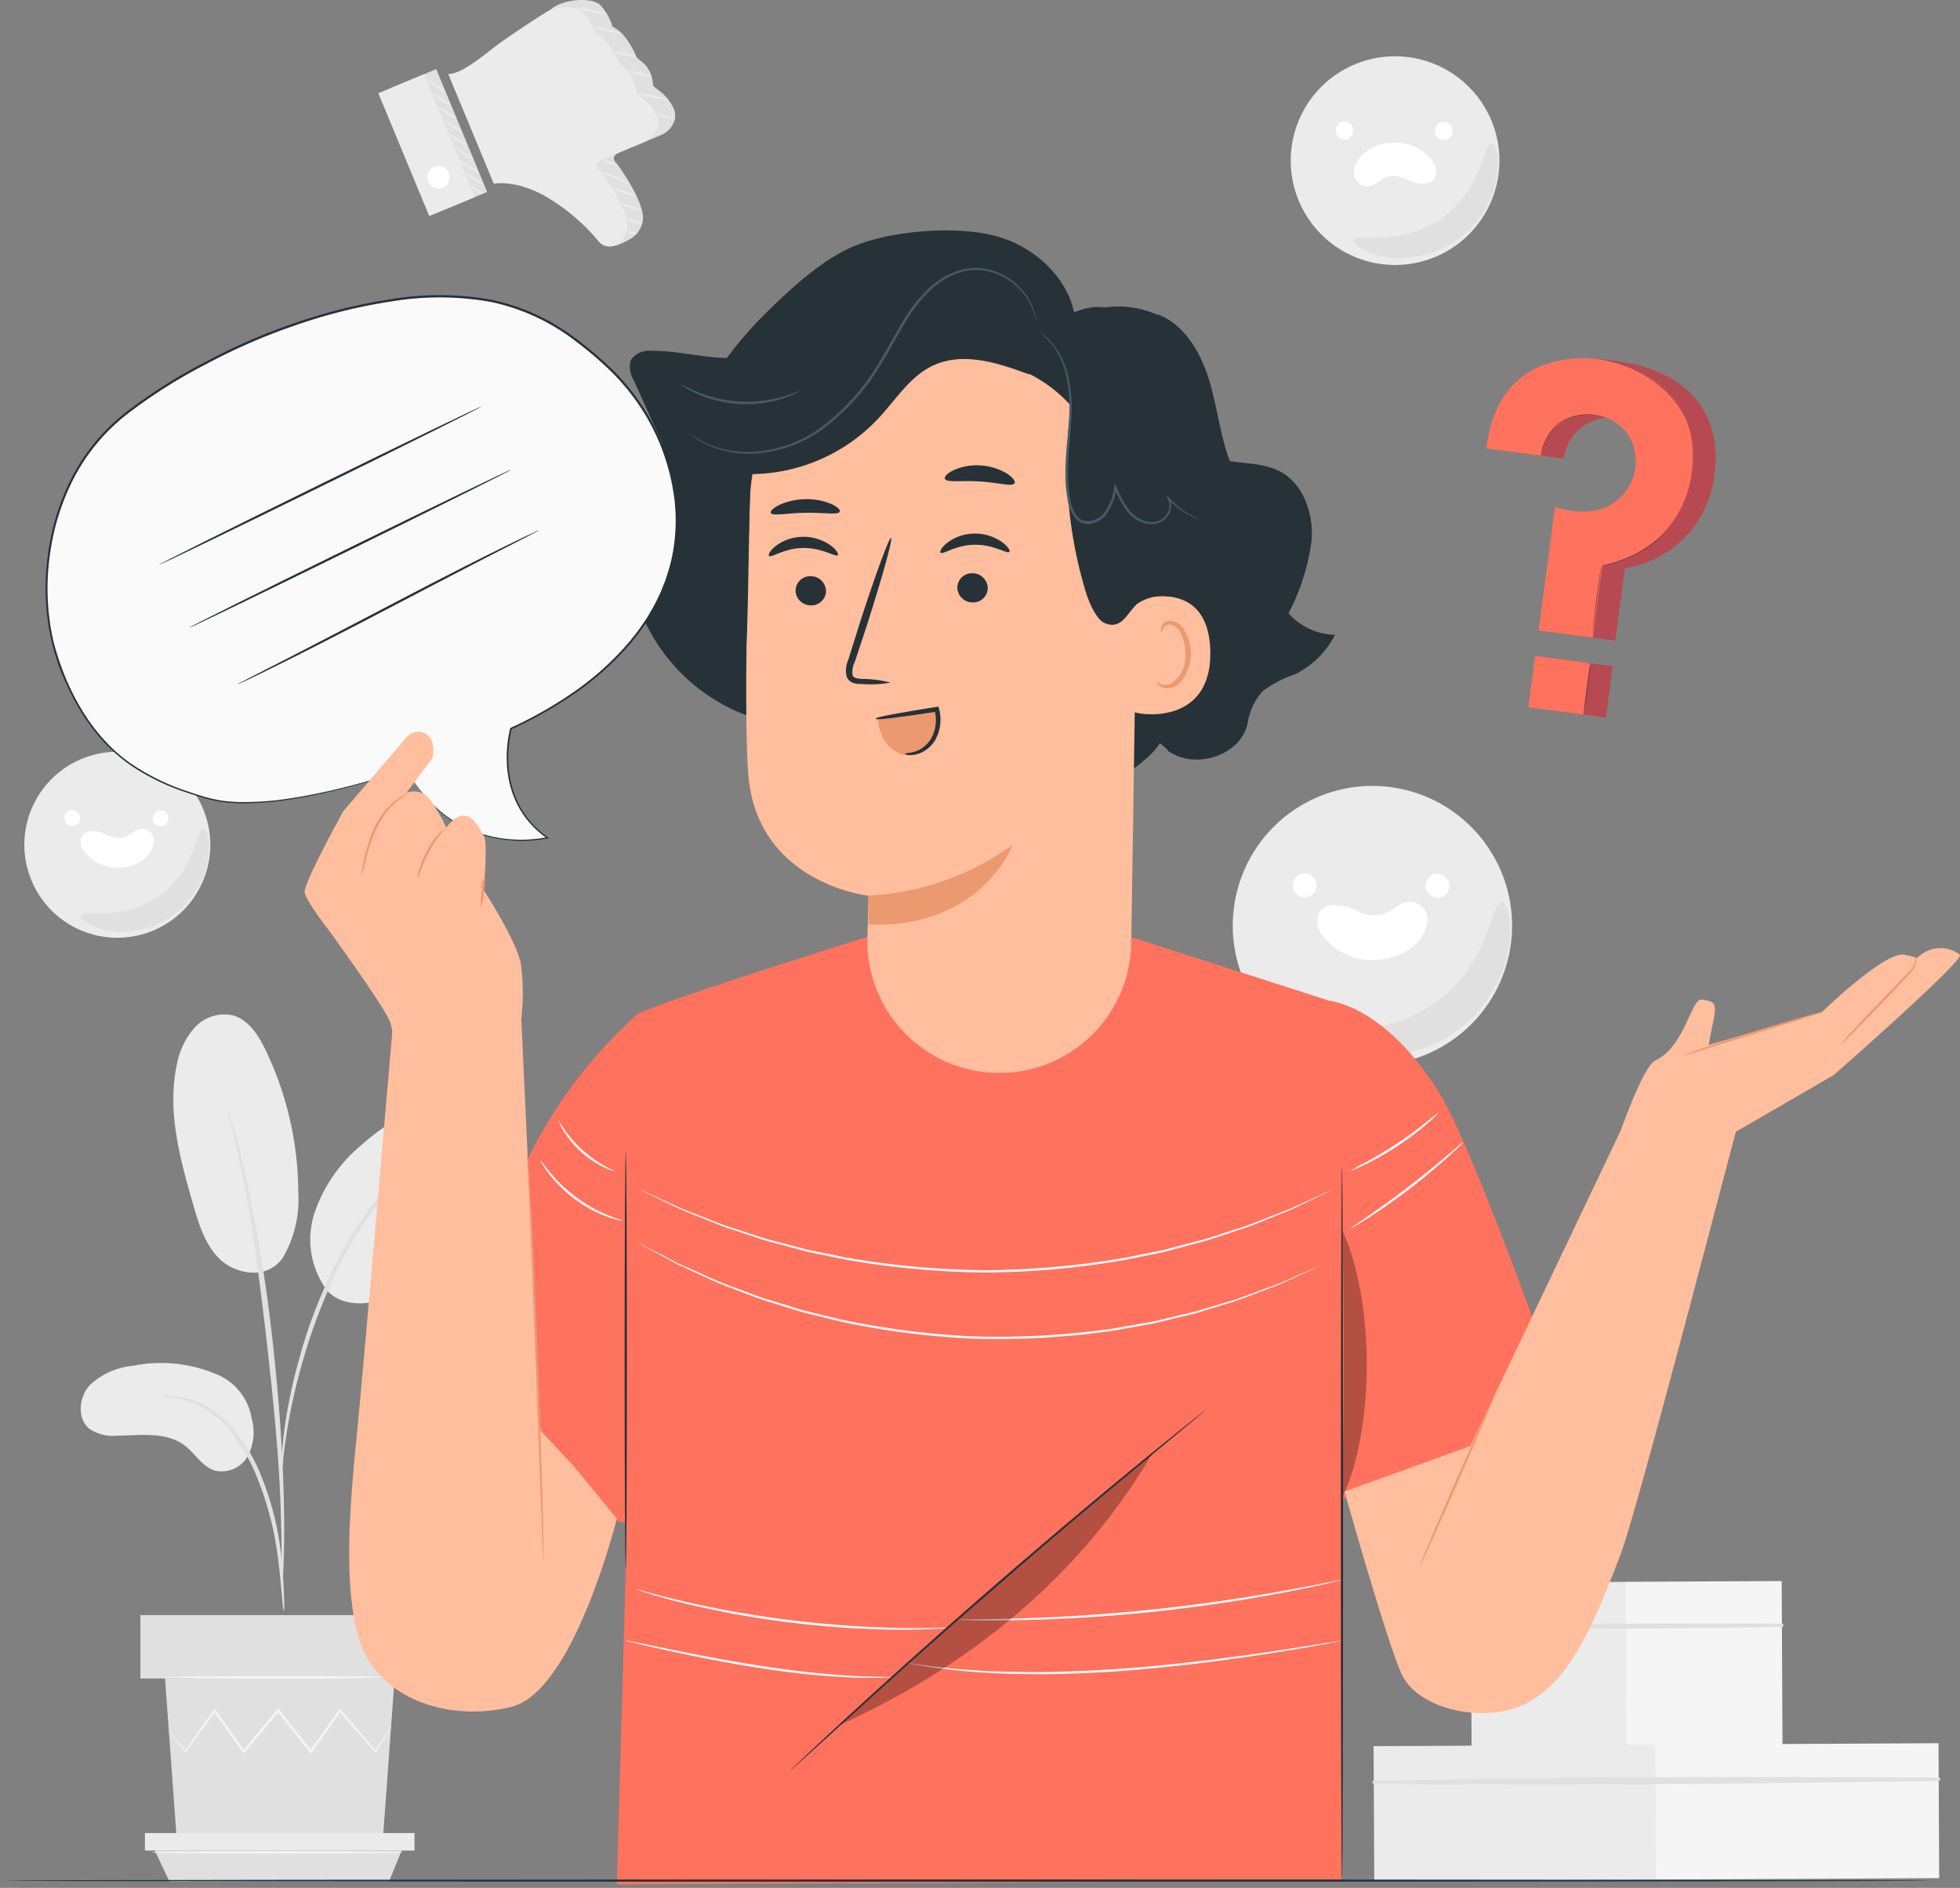 <svg xmlns="http://www.w3.org/2000/svg" xmlns:xlink="http://www.w3.org/1999/xlink" width="190" height="183" viewBox="0 0 190 183"><rect x="0" y="0" width="190" height="183" fill="#808080" stroke="none"/><defs><clipPath id="clip-path"><rect id="Rectangle_90" data-name="Rectangle 90" width="190" height="183" transform="translate(-0.426)" fill="none"></rect></clipPath><clipPath id="clip-path-4"><rect id="Rectangle_80" data-name="Rectangle 80" width="30.31" height="26.323" fill="none"></rect></clipPath><clipPath id="clip-path-5"><rect id="Rectangle_81" data-name="Rectangle 81" width="2.401" height="25.911" fill="none"></rect></clipPath><clipPath id="clip-path-8"><rect id="Rectangle_86" data-name="Rectangle 86" width="5.981" height="5.684" fill="none"></rect></clipPath><clipPath id="clip-path-9"><rect id="Rectangle_87" data-name="Rectangle 87" width="20.033" height="27.36" fill="none"></rect></clipPath></defs><g id="Group_107" data-name="Group 107" transform="translate(0.426)"><g id="Group_106" data-name="Group 106" clip-path="url(#clip-path)"><rect id="Rectangle_72" data-name="Rectangle 72" width="4.789" height="12.884" transform="matrix(0.923, -0.384, 0.383, 0.924, 37.444, 8.539)" fill="#e0e0e0"></rect><rect id="Rectangle_73" data-name="Rectangle 73" width="4.789" height="12.884" transform="matrix(0.923, -0.384, 0.383, 0.924, 36.25, 9.037)" fill="#ebebeb"></rect><g id="Group_87" data-name="Group 87"><g id="Group_86" data-name="Group 86" clip-path="url(#clip-path)"><path id="Path_222" data-name="Path 222" d="M55.51,21.643a1.08,1.08,0,1,0-.583,1.415,1.08,1.08,0,0,0,.583-1.415" transform="translate(-12.423 -4.877)" fill="#fff"></path><path id="Path_223" data-name="Path 223" d="M59.429,21.532a3.387,3.387,0,0,1-1-.529,3.394,3.394,0,0,1-.9-.691,3.375,3.375,0,0,1,1,.529,3.394,3.394,0,0,1,.9.691" transform="translate(-13.374 -4.721)" fill="#ebebeb"></path><path id="Path_224" data-name="Path 224" d="M58.717,19.816a3.387,3.387,0,0,1-1-.529,3.4,3.4,0,0,1-.9-.691,3.375,3.375,0,0,1,1,.529,3.385,3.385,0,0,1,.9.691" transform="translate(-13.208 -4.322)" fill="#ebebeb"></path><path id="Path_225" data-name="Path 225" d="M58,18.1a3.387,3.387,0,0,1-1-.529,3.4,3.4,0,0,1-.9-.691,3.375,3.375,0,0,1,1,.529,3.385,3.385,0,0,1,.9.691" transform="translate(-13.043 -3.923)" fill="#ebebeb"></path><path id="Path_226" data-name="Path 226" d="M57.293,16.386a3.387,3.387,0,0,1-1-.529,3.4,3.4,0,0,1-.9-.691,3.375,3.375,0,0,1,1,.529,3.394,3.394,0,0,1,.9.691" transform="translate(-12.877 -3.525)" fill="#ebebeb"></path><path id="Path_227" data-name="Path 227" d="M56.581,14.671a3.393,3.393,0,0,1-1-.529,3.413,3.413,0,0,1-.9-.691,3.375,3.375,0,0,1,1,.529,3.394,3.394,0,0,1,.9.691" transform="translate(-12.712 -3.126)" fill="#ebebeb"></path><path id="Path_228" data-name="Path 228" d="M55.869,12.955a3.387,3.387,0,0,1-1-.529,3.394,3.394,0,0,1-.9-.691,3.375,3.375,0,0,1,1,.529,3.394,3.394,0,0,1,.9.691" transform="translate(-12.546 -2.727)" fill="#ebebeb"></path><path id="Path_229" data-name="Path 229" d="M55.156,11.24a3.387,3.387,0,0,1-1-.529,3.385,3.385,0,0,1-.9-.691,3.375,3.375,0,0,1,1,.529,3.394,3.394,0,0,1,.9.691" transform="translate(-12.381 -2.328)" fill="#ebebeb"></path><path id="Path_230" data-name="Path 230" d="M60.041,23.051a3.387,3.387,0,0,1-1-.529,3.4,3.4,0,0,1-.9-.691,3.375,3.375,0,0,1,1,.529,3.394,3.394,0,0,1,.9.691" transform="translate(-13.516 -5.074)" fill="#ebebeb"></path><path id="Path_231" data-name="Path 231" d="M60.03,24.265c-.029.045-.3-.08-.615-.28s-.54-.4-.511-.442.3.08.615.28.54.4.511.442" transform="translate(-13.694 -5.471)" fill="#ebebeb"></path><path id="Path_232" data-name="Path 232" d="M57.962,6.7l4.6,10.415s2.527-.519,5.931,1.8c2.253,1.532,2.671,3.975,3.32,4.789.4.5,1.68-.17,2.235-.481A2.481,2.481,0,0,0,75.384,21.2c.037-1.919-2.569-5.387-2.569-5.387s-.763-.61.342-1.07L77.1,13.105a2.325,2.325,0,0,0,1.193-1.086,1.732,1.732,0,0,0,0-1.636c-.742-1.453-1.811-1.8-1.942-2.113a3.127,3.127,0,0,0-.62-1.828c-.694-.778-.858-.617-1.039-1.052a7.667,7.667,0,0,0-1.275-2.065,3.486,3.486,0,0,0-1-.742A5.1,5.1,0,0,0,71.2.446C70.183-.37,67.289.013,66.419.953c-.406.44-2.52,1.977-3.511,2.714s-3.667,3.1-4.947,3.035" transform="translate(-13.476 0)" fill="#e0e0e0"></path><path id="Path_233" data-name="Path 233" d="M56.058,7.384l4.415,10.634S63,17.5,66.4,19.815a19.193,19.193,0,0,1,4.23,3.788,1.3,1.3,0,0,0,1.65.344A1.993,1.993,0,0,0,73.4,22.124c.037-1.918-2.684-5.405-2.684-5.405s-.763-.61.343-1.07l3.942-1.641A2.325,2.325,0,0,0,76.2,12.921a1.732,1.732,0,0,0,0-1.636c-.742-1.453-1.81-1.8-1.942-2.113a3.127,3.127,0,0,0-.62-1.828c-.694-.778-.858-.617-1.039-1.052a7.686,7.686,0,0,0-1.275-2.066,3.489,3.489,0,0,0-1-.741,5.937,5.937,0,0,0-1.212-2.139c-.74-.666-2.578-.41-3.131-.18s-4.171,2.665-5.162,3.4-3.478,2.886-4.757,2.815" transform="translate(-13.033 -0.214)" fill="#ebebeb"></path><path id="Path_234" data-name="Path 234" d="M78.108,22.829a7.39,7.39,0,0,1-1.4-.518,7.423,7.423,0,0,1-1.354-.618,8.034,8.034,0,0,1,2.749,1.135" transform="translate(-17.52 -5.042)" fill="#ebebeb"></path><path id="Path_235" data-name="Path 235" d="M79.216,24.631a8.981,8.981,0,0,1-1.288-.407,4.5,4.5,0,0,1-1.256-.512,5.215,5.215,0,0,1,1.317.328,3.324,3.324,0,0,1,1.227.591" transform="translate(-17.826 -5.511)" fill="#ebebeb"></path><path id="Path_236" data-name="Path 236" d="M79.906,26.433a7.916,7.916,0,0,1-1.056-.286,2.481,2.481,0,0,1-1.036-.393,4.654,4.654,0,0,1,1.084.206,2.053,2.053,0,0,1,1.009.472" transform="translate(-18.091 -5.985)" fill="#ebebeb"></path><path id="Path_237" data-name="Path 237" d="M80.087,28.115a1.781,1.781,0,0,1-.8-.158c-.425-.138-.756-.291-.74-.342a1.781,1.781,0,0,1,.8.158c.425.138.756.291.74.342" transform="translate(-18.262 -6.417)" fill="#ebebeb"></path><path id="Path_238" data-name="Path 238" d="M79.567,29.461c-.008.053-.225.055-.486.005s-.462-.133-.45-.185.23-.054.486-.005.457.132.45.185" transform="translate(-18.281 -6.798)" fill="#ebebeb"></path><path id="Path_239" data-name="Path 239" d="M77.033,20.734A3.837,3.837,0,0,1,75.4,20.2a3.853,3.853,0,0,1,1.628.531" transform="translate(-17.531 -4.694)" fill="#ebebeb"></path><path id="Path_240" data-name="Path 240" d="M82.94,12.386a6.591,6.591,0,0,1-1.571-.231,6.626,6.626,0,0,1-1.532-.42,13.082,13.082,0,0,1,3.1.651" transform="translate(-18.562 -2.725)" fill="#ebebeb"></path><path id="Path_241" data-name="Path 241" d="M84.214,14.845a4.674,4.674,0,0,1-1.85-.392,4.674,4.674,0,0,1,1.85.392" transform="translate(-19.149 -3.355)" fill="#ebebeb"></path><path id="Path_242" data-name="Path 242" d="M81,9.4a2.89,2.89,0,0,1-1.174-.093,2.9,2.9,0,0,1-1.114-.382,4.888,4.888,0,0,1,1.154.193A4.89,4.89,0,0,1,81,9.4" transform="translate(-18.301 -2.073)" fill="#ebebeb"></path><path id="Path_243" data-name="Path 243" d="M79.16,7.017a3.557,3.557,0,0,1-1.147-.193,3.563,3.563,0,0,1-1.1-.38,3.558,3.558,0,0,1,1.147.193,3.568,3.568,0,0,1,1.1.38" transform="translate(-17.882 -1.495)" fill="#ebebeb"></path><path id="Path_244" data-name="Path 244" d="M77.133,4.1a6.709,6.709,0,0,1-1.323-.267,6.725,6.725,0,0,1-1.305-.345,3.742,3.742,0,0,1,1.348.157,3.757,3.757,0,0,1,1.28.455" transform="translate(-17.322 -0.805)" fill="#ebebeb"></path><path id="Path_245" data-name="Path 245" d="M75.238,1.683A9.567,9.567,0,0,1,73.7,1.366a9.658,9.658,0,0,1-1.524-.4,4.906,4.906,0,0,1,1.567.208,4.93,4.93,0,0,1,1.5.505" transform="translate(-16.78 -0.221)" fill="#ebebeb"></path><path id="Path_246" data-name="Path 246" d="M23.275,173.451a13.75,13.75,0,0,0-8.543-1.04,7.092,7.092,0,0,0-4.22,1.887c-1.055,1.166-1.255,3.217-.044,4.219a4.04,4.04,0,0,0,2.661.676c2.258-.026,4.764-.424,6.568.936,1.029.776,1.714,2.067,2.945,2.449a2.908,2.908,0,0,0,3.2-1.426,4.989,4.989,0,0,0,.362-3.675,5.612,5.612,0,0,0-2.931-4.026" transform="translate(-2.241 -40.028)" fill="#ebebeb"></path><path id="Path_247" data-name="Path 247" d="M31.948,151.694c-1.589,2.272-4.677,1.52-6.109.133s-2.037-3.4-2.588-5.315c-1.258-4.38-2.527-8.976-1.592-13.437a7.472,7.472,0,0,1,1.714-3.653,3.891,3.891,0,0,1,3.69-1.23c1.557.412,2.525,1.939,3.224,3.392a32.068,32.068,0,0,1,3.161,13.746,11.123,11.123,0,0,1-1.5,6.364" transform="translate(-4.96 -29.78)" fill="#ebebeb"></path><path id="Path_248" data-name="Path 248" d="M40.339,157.17a8.281,8.281,0,0,1-1.285-7.61,14.675,14.675,0,0,1,4.5-6.538,24.228,24.228,0,0,1,8.059-4.762,8.591,8.591,0,0,1,3.625-.617,3.8,3.8,0,0,1,3.042,1.843c.848,1.62.035,3.585-.844,5.188a61.559,61.559,0,0,1-5.294,8.073c-1.586,2.048-3.4,4.069-5.822,5s-4.93.817-6.211-.863" transform="translate(-8.989 -31.995)" fill="#ebebeb"></path><path id="Path_249" data-name="Path 249" d="M31.71,197.181a4.96,4.96,0,0,1-.144-1.033l-.274-2.818a40.7,40.7,0,0,0-.633-4.134,31.88,31.88,0,0,0-1.5-4.879,17.985,17.985,0,0,0-2.488-4.415,9.289,9.289,0,0,0-3.145-2.618,8.777,8.777,0,0,0-2.649-.826,4.943,4.943,0,0,1-1.026-.149,4.85,4.85,0,0,1,1.045-.016,8.021,8.021,0,0,1,2.762.72,9.28,9.28,0,0,1,3.317,2.642,17.575,17.575,0,0,1,2.579,4.5,29.87,29.87,0,0,1,1.49,4.959,34.966,34.966,0,0,1,.549,4.186c.09,1.2.123,2.166.14,2.836a4.869,4.869,0,0,1-.022,1.043" transform="translate(-4.615 -40.984)" fill="#e0e0e0"></path><path id="Path_250" data-name="Path 250" d="M33.453,186.574a2.032,2.032,0,0,1-.028-.479c0-.36,0-.814,0-1.37,0-1.189,0-2.91-.061-5.035-.105-4.25-.471-8.825-1.177-15.273-.668-6.064-1.565-13.121-2.512-17.709-.2-1.044-.408-1.983-.6-2.8s-.34-1.535-.492-2.109l-.319-1.332a2.055,2.055,0,0,1-.084-.473,2,2,0,0,1,.166.45l.4,1.313c.176.569.357,1.276.563,2.1s.44,1.756.663,2.8a155.648,155.648,0,0,1,2.641,16.433c.707,6.462,1.025,12.346,1.054,16.607.025,2.13-.02,3.855-.074,5.045-.034.556-.062,1.01-.084,1.369a2.013,2.013,0,0,1-.058.476" transform="translate(-6.552 -32.546)" fill="#e0e0e0"></path><path id="Path_251" data-name="Path 251" d="M35.007,176.277a8.951,8.951,0,0,1,.01-1.432c.053-.92.179-2.249.437-3.878a51.286,51.286,0,0,1,1.26-5.65,46.345,46.345,0,0,1,2.359-6.686A35.628,35.628,0,0,1,46,147.827a17.623,17.623,0,0,1,1.63-1.517c.251-.212.471-.423.7-.59l.633-.437a8.992,8.992,0,0,1,1.2-.771,42.461,42.461,0,0,0-3.945,3.524A37.544,37.544,0,0,0,39.464,158.8a52.93,52.93,0,0,0-2.373,6.624c-.619,2.076-1.029,3.986-1.34,5.594-.295,1.612-.466,2.928-.569,3.84a9.329,9.329,0,0,1-.175,1.418" transform="translate(-8.134 -33.597)" fill="#e0e0e0"></path><path id="Path_252" data-name="Path 252" d="M42.542,211.983l-1.135,15.579H21.422l-1.135-15.579Z" transform="translate(-4.716 -49.285)" fill="#e0e0e0"></path><rect id="Rectangle_74" data-name="Rectangle 74" width="26.57" height="6.141" transform="translate(13.185 156.558)" fill="#e0e0e0"></rect><path id="Path_253" data-name="Path 253" d="M43.883,231.505v1.7H17.751v-1.7Z" transform="translate(-4.127 -53.823)" fill="#ebebeb"></path><path id="Path_254" data-name="Path 254" d="M41.7,236.719l1.224-3H18.991l1.428,3Z" transform="translate(-4.415 -54.339)" fill="#e0e0e0"></path><path id="Path_255" data-name="Path 255" d="M20.77,217.954a.632.632,0,0,0,.093.143l.3.4,1.164,1.492.052.066.05-.069,2.86-3.962h-.165l2.816,3.993.088.125.1-.118,3.339-3.98-.193,0,.184.232,2.986,3.749.1.125.092-.13,2.817-3.992-.164.008,3.47,3.959.062.071.047-.079,1.086-1.828.279-.487a.758.758,0,0,0,.085-.173.767.767,0,0,0-.116.154l-.308.468-1.14,1.795.109-.009-3.414-4.007-.086-.1-.078.109-2.843,3.974.191-.005-2.979-3.754-.184-.232-.1-.119-.1.117-3.331,3.987.187.008L25.288,215.9l-.084-.116-.081.116-2.8,4,.1,0-1.211-1.454-.324-.376a.668.668,0,0,0-.12-.122" transform="translate(-4.829 -50.164)" fill="#f5f5f5"></path><path id="Path_256" data-name="Path 256" d="M19.924,211.811c0,.069,5.007.125,11.183.125s11.184-.056,11.184-.125-5.006-.124-11.184-.124-11.183.056-11.183.124" transform="translate(-4.632 -49.216)" fill="#f5f5f5"></path><path id="Path_257" data-name="Path 257" d="M18.608,233.9c0,.069,5.442.125,12.154.125s12.155-.056,12.155-.125-5.441-.124-12.155-.124-12.154.056-12.154.124" transform="translate(-4.326 -54.352)" fill="#f5f5f5"></path><path id="Path_258" data-name="Path 258" d="M182.223,112.814a13.538,13.538,0,1,1-13.538-13.558,13.548,13.548,0,0,1,13.538,13.558" transform="translate(-36.07 -23.076)" fill="#ebebeb"></path><path id="Path_259" data-name="Path 259" d="M183.646,113.9c.231-.012.484.343.671,1.044a8.084,8.084,0,0,1,.108,3.03,12.071,12.071,0,0,1-1.461,4.316,12.68,12.68,0,0,1-9.035,6.373,12.034,12.034,0,0,1-4.551-.076,8.065,8.065,0,0,1-2.813-1.123c-.6-.413-.845-.771-.755-.985.2-.468,1.64-.206,3.789-.319a13.492,13.492,0,0,0,12.472-8.8c.831-1.989,1.07-3.438,1.576-3.466" transform="translate(-38.545 -26.481)" fill="#e0e0e0"></path><path id="Path_260" data-name="Path 260" d="M171.79,119.5a5.8,5.8,0,0,0,3.733-1.675,3.363,3.363,0,0,0,.977-2.29,1.8,1.8,0,0,0-1.465-1.666,2.554,2.554,0,0,0-1.591.519,4.966,4.966,0,0,1-1.506.784,3.964,3.964,0,0,1-2.359-.453,4.258,4.258,0,0,0-2.354-.5,1.545,1.545,0,0,0-1.289.881,2.189,2.189,0,0,0,.409,2.065,6.039,6.039,0,0,0,5.446,2.339" transform="translate(-38.555 -26.471)" fill="#fff"></path><path id="Path_261" data-name="Path 261" d="M164.922,110.956a1.226,1.226,0,0,0-1.23-.648.8.8,0,0,0-.419.142l-.012.006.005,0a1.33,1.33,0,0,0-.495,1.273,1.186,1.186,0,0,0,1.508.856,1.225,1.225,0,0,0,.643-1.627" transform="translate(-37.838 -25.644)" fill="#fff"></path><path id="Path_262" data-name="Path 262" d="M181.7,111.011a1.226,1.226,0,0,0-1.23-.648.8.8,0,0,0-.419.142l-.012.006h.005a1.329,1.329,0,0,0-.495,1.273,1.186,1.186,0,0,0,1.508.856,1.225,1.225,0,0,0,.643-1.627" transform="translate(-41.74 -25.657)" fill="#fff"></path><path id="Path_263" data-name="Path 263" d="M182.7,17.237a10.115,10.115,0,1,1-10.115-10.13A10.123,10.123,0,0,1,182.7,17.237" transform="translate(-37.773 -1.652)" fill="#ebebeb"></path><path id="Path_264" data-name="Path 264" d="M183.764,18.05c.172-.009.361.257.5.78a6.037,6.037,0,0,1,.081,2.264,9.019,9.019,0,0,1-1.092,3.225A9.473,9.473,0,0,1,176.5,29.08a8.978,8.978,0,0,1-3.4-.057,6.017,6.017,0,0,1-2.1-.839c-.445-.308-.631-.576-.564-.736.146-.349,1.225-.153,2.83-.238a10.853,10.853,0,0,0,5.676-1.841,10.884,10.884,0,0,0,3.642-4.732c.621-1.485.8-2.568,1.177-2.589" transform="translate(-39.623 -4.196)" fill="#e0e0e0"></path><path id="Path_265" data-name="Path 265" d="M173.979,18.037a4.328,4.328,0,0,0-2.789,1.251,2.508,2.508,0,0,0-.73,1.711,1.341,1.341,0,0,0,1.094,1.245,1.911,1.911,0,0,0,1.188-.388,3.724,3.724,0,0,1,1.125-.586,2.961,2.961,0,0,1,1.763.338,3.184,3.184,0,0,0,1.759.377,1.154,1.154,0,0,0,.964-.659,1.636,1.636,0,0,0-.306-1.543,4.512,4.512,0,0,0-4.068-1.747" transform="translate(-39.63 -4.189)" fill="#fff"></path><path id="Path_266" data-name="Path 266" d="M169.775,15.849a.916.916,0,0,0-.919-.484.586.586,0,0,0-.313.106l-.009,0h0a.992.992,0,0,0-.37.951.886.886,0,0,0,1.127.639.916.916,0,0,0,.48-1.217" transform="translate(-39.094 -3.571)" fill="#fff"></path><path id="Path_267" data-name="Path 267" d="M182.313,15.89a.916.916,0,0,0-.919-.484.593.593,0,0,0-.313.106l-.009.005h0a.992.992,0,0,0-.37.951.886.886,0,0,0,1.127.639.915.915,0,0,0,.48-1.216" transform="translate(-42.009 -3.58)" fill="#fff"></path><path id="Path_268" data-name="Path 268" d="M20.548,103.972a9.013,9.013,0,1,1-9.013-9.026,9.02,9.02,0,0,1,9.013,9.026" transform="translate(-0.587 -22.074)" fill="#ebebeb"></path><path id="Path_269" data-name="Path 269" d="M21.5,104.7c.154-.008.322.229.447.695a5.38,5.38,0,0,1,.072,2.017,8.038,8.038,0,0,1-.973,2.874,8.439,8.439,0,0,1-6.015,4.243,8.008,8.008,0,0,1-3.03-.051,5.373,5.373,0,0,1-1.872-.747c-.4-.275-.562-.514-.5-.656.131-.311,1.091-.137,2.522-.212a9.67,9.67,0,0,0,5.057-1.641A9.7,9.7,0,0,0,20.446,107c.553-1.324.713-2.289,1.049-2.307" transform="translate(-2.234 -24.341)" fill="#e0e0e0"></path><path id="Path_270" data-name="Path 270" d="M13.6,108.42a3.857,3.857,0,0,0,2.485-1.115,2.235,2.235,0,0,0,.65-1.524,1.2,1.2,0,0,0-.975-1.109,1.7,1.7,0,0,0-1.059.345,3.321,3.321,0,0,1-1,.522,2.637,2.637,0,0,1-1.571-.3,2.834,2.834,0,0,0-1.567-.336,1.027,1.027,0,0,0-.858.587,1.457,1.457,0,0,0,.272,1.375A4.02,4.02,0,0,0,13.6,108.42" transform="translate(-2.241 -24.334)" fill="#fff"></path><path id="Path_271" data-name="Path 271" d="M9.03,102.735a.816.816,0,0,0-.82-.431.529.529,0,0,0-.278.094l-.008,0h0a.884.884,0,0,0-.33.847.79.79,0,0,0,1,.57.816.816,0,0,0,.428-1.084" transform="translate(-1.764 -23.784)" fill="#fff"></path><path id="Path_272" data-name="Path 272" d="M20.2,102.772a.815.815,0,0,0-.819-.431.533.533,0,0,0-.279.094l-.008,0h0a.885.885,0,0,0-.33.847.791.791,0,0,0,1,.57.816.816,0,0,0,.428-1.084" transform="translate(-4.361 -23.792)" fill="#fff"></path><rect id="Rectangle_75" data-name="Rectangle 75" width="15.107" height="16.049" transform="matrix(1, -0.005, 0.005, 1, 142.148, 153.41)" fill="#ebebeb"></rect><rect id="Rectangle_76" data-name="Rectangle 76" width="15.107" height="16.049" transform="matrix(1, -0.005, 0.005, 1, 157.182, 153.329)" fill="#f5f5f5"></rect><path id="Path_273" data-name="Path 273" d="M185.2,205.509c10.039.083,20.1.024,30.142-.139a.161.161,0,0,0,0-.321c-10.039-.056-20.1-.006-30.141.184a.138.138,0,0,0,0,.276" transform="translate(-43.026 -47.667)" fill="#e0e0e0"></path><rect id="Rectangle_77" data-name="Rectangle 77" width="27.446" height="13.079" transform="matrix(1, -0.005, 0.005, 1, 132.729, 169.257)" fill="#ebebeb"></rect><rect id="Rectangle_78" data-name="Rectangle 78" width="27.446" height="13.079" transform="matrix(1, -0.005, 0.005, 1, 160.045, 169.11)" fill="#f5f5f5"></rect><path id="Path_274" data-name="Path 274" d="M172.92,225.073c18.233.207,36.53.021,54.762-.271a.161.161,0,0,0,0-.322c-18.235-.1-36.532-.086-54.762.317a.138.138,0,0,0,0,.276" transform="translate(-40.172 -52.178)" fill="#e0e0e0"></path></g></g><g id="Group_95" data-name="Group 95"><g id="Group_94" data-name="Group 94" clip-path="url(#clip-path)"><path id="Path_275" data-name="Path 275" d="M148.991,125.337l-21.55-6.923-25.791-.1s-19.9,6.216-22.32,7.5L78.218,179.54l-.864,30.634,70.294-.376v-37.1Z" transform="translate(-17.984 -27.508)" fill="#ff725e"></path><path id="Path_276" data-name="Path 276" d="M73.387,128.09a46.112,46.112,0,0,0-12.214,17.691c-2.866,7.59-9.383,24.428-9.383,24.428l20.419,7.251,4.618-32.655Z" transform="translate(-12.041 -29.78)" fill="#ff725e"></path><path id="Path_277" data-name="Path 277" d="M165.586,126.416s5.319.453,10.531,8.822c3.677,5.9,12.633,31.743,12.633,31.743l-23.57,8.249-5.69-4.388Z" transform="translate(-37.08 -29.391)" fill="#ff725e"></path><path id="Path_278" data-name="Path 278" d="M78.447,145.4c.061,0,.11,9.053.11,20.217s-.049,20.219-.11,20.219-.11-9.051-.11-20.219.049-20.217.11-20.217" transform="translate(-18.213 -33.805)" fill="#263238"></path><path id="Path_279" data-name="Path 279" d="M75.493,146.425a3.692,3.692,0,0,1-1.053-.371,9.243,9.243,0,0,1-3.97-3.572,3.694,3.694,0,0,1-.48-1.009,11.7,11.7,0,0,0,5.5,4.952" transform="translate(-16.272 -32.891)" fill="#fff"></path><path id="Path_280" data-name="Path 280" d="M147.364,150.257a1.086,1.086,0,0,1-.157.087l-.472.235-1.825.883-1.322.634c-.489.218-1.034.424-1.612.662-1.164.456-2.466,1.042-3.974,1.5l-2.345.781c-.817.266-1.69.465-2.582.714l-1.364.364c-.232.059-.463.129-.7.182l-.72.147-2.981.61a81.837,81.837,0,0,1-13.478,1.219,81.835,81.835,0,0,1-13.48-1.223l-2.981-.611-.719-.147c-.237-.054-.468-.122-.7-.182l-1.365-.365c-.891-.249-1.765-.449-2.582-.715l-2.345-.781c-1.507-.461-2.809-1.047-3.973-1.5-.578-.238-1.123-.444-1.612-.662l-1.321-.634-1.824-.883-.472-.235a1.086,1.086,0,0,1-.157-.087,1.056,1.056,0,0,1,.168.067l.482.215,1.84.845,1.328.616c.49.212,1.037.412,1.616.645,1.167.445,2.47,1.02,3.977,1.47l2.344.766c.817.261,1.689.456,2.579.7l1.363.358c.231.059.462.127.7.179l.718.144,2.975.6a82.973,82.973,0,0,0,13.444,1.2,82.922,82.922,0,0,0,13.441-1.2l2.975-.6.718-.144c.236-.052.468-.12.7-.179l1.362-.358c.891-.244,1.763-.439,2.58-.7l2.345-.765c1.507-.45,2.811-1.024,3.977-1.468.58-.232,1.126-.432,1.617-.644l1.328-.615,1.841-.845.482-.215a1.093,1.093,0,0,1,.168-.066" transform="translate(-18.669 -34.931)" fill="#fff"></path><path id="Path_281" data-name="Path 281" d="M178.542,140.565c.01.011-.087.117-.271.3s-.459.434-.809.737a28.515,28.515,0,0,1-6.014,3.961c-.415.2-.756.355-1,.452a1.429,1.429,0,0,1-.38.131,13.374,13.374,0,0,1,1.3-.722c.809-.436,1.911-1.066,3.082-1.836s2.184-1.536,2.9-2.107a13.461,13.461,0,0,1,1.179-.914" transform="translate(-39.541 -32.68)" fill="#fff"></path><path id="Path_282" data-name="Path 282" d="M75.629,152.4a1.383,1.383,0,0,1-.394-.07,9.067,9.067,0,0,1-1.039-.321,12.762,12.762,0,0,1-5.713-4.228,8.937,8.937,0,0,1-.611-.9,1.409,1.409,0,0,1-.182-.356c.033-.02.338.457.916,1.16a14.415,14.415,0,0,0,5.647,4.179c.84.347,1.387.5,1.376.536" transform="translate(-15.737 -34.065)" fill="#fff"></path><path id="Path_283" data-name="Path 283" d="M146.11,159.208a1.047,1.047,0,0,1-.157.083l-.47.223-1.816.839-1.315.6c-.487.206-1.028.4-1.6.621-1.158.426-2.454.98-3.952,1.4l-2.331.718c-.812.244-1.679.419-2.565.642l-1.355.326c-.23.053-.46.116-.695.162l-.714.127-2.957.523a78.218,78.218,0,0,1-13.329.8,78.23,78.23,0,0,1-13.25-1.687l-2.916-.72-.7-.174c-.232-.062-.457-.14-.683-.208l-1.331-.416c-.869-.283-1.722-.515-2.516-.812l-2.278-.872c-1.467-.519-2.723-1.158-3.849-1.661-.559-.261-1.087-.488-1.559-.727l-1.272-.688-1.756-.959-.454-.254a1.015,1.015,0,0,1-.151-.093,1.062,1.062,0,0,1,.162.074l.464.235,1.774.921,1.279.67c.473.232,1,.453,1.564.709,1.13.491,2.387,1.119,3.855,1.627l2.278.857c.794.293,1.646.52,2.514.8l1.329.41c.225.068.45.144.681.205l.7.171,2.91.709a79.323,79.323,0,0,0,13.213,1.665,79.332,79.332,0,0,0,13.292-.779l2.95-.513.712-.124c.235-.045.464-.107.694-.159l1.353-.32c.884-.22,1.75-.389,2.561-.628l2.33-.7c1.5-.409,2.794-.951,3.954-1.366.577-.217,1.12-.4,1.608-.6l1.321-.583,1.832-.8.479-.2a1.061,1.061,0,0,1,.166-.062" transform="translate(-18.63 -36.502)" fill="#fff"></path><path id="Path_284" data-name="Path 284" d="M180.947,144.261a2.558,2.558,0,0,1-.368.4c-.246.244-.612.588-1.072,1-.919.833-2.225,1.946-3.728,3.1s-2.918,2.123-3.961,2.793c-.522.336-.949.6-1.249.773a2.527,2.527,0,0,1-.477.252,2.526,2.526,0,0,1,.431-.325l1.208-.831c1.019-.7,2.414-1.691,3.914-2.838s2.816-2.238,3.759-3.04l1.117-.951a2.555,2.555,0,0,1,.426-.331" transform="translate(-39.545 -33.539)" fill="#fff"></path><path id="Path_285" data-name="Path 285" d="M109.958,204.456a1.66,1.66,0,0,1-.31.034l-.892.056c-.387.026-.862.043-1.413.054s-1.179.031-1.873.023c-1.388.011-3.04-.051-4.873-.148-1.831-.117-3.842-.292-5.945-.549s-4.1-.588-5.9-.923c-1.8-.355-3.418-.7-4.762-1.05-.675-.162-1.28-.331-1.81-.481s-.987-.278-1.356-.4l-.851-.272a1.665,1.665,0,0,1-.292-.109,1.645,1.645,0,0,1,.305.067l.862.232c.373.107.831.228,1.365.361s1.139.3,1.815.449c1.345.33,2.963.658,4.762,1,1.8.323,3.792.639,5.89.9s4.1.437,5.931.565c1.828.108,3.476.186,4.861.2.692.017,1.319.013,1.869.009s1.025,0,1.412-.016l.893-.014a1.64,1.64,0,0,1,.312.01" transform="translate(-18.525 -46.66)" fill="#fff"></path><path id="Path_286" data-name="Path 286" d="M104.318,210.749a1.2,1.2,0,0,1-.265.024l-.761.027c-.331.013-.735.017-1.205.008s-1.005-.006-1.6-.036c-1.183-.034-2.588-.143-4.145-.289-1.556-.161-3.262-.378-5.045-.654-3.566-.563-6.765-1.231-9.073-1.741-1.154-.255-2.085-.472-2.728-.628l-.739-.184a1.2,1.2,0,0,1-.254-.079,1.2,1.2,0,0,1,.264.035l.747.144,2.742.559c2.314.471,5.515,1.114,9.074,1.676,1.78.276,3.481.5,5.031.67,1.552.156,2.952.281,4.131.335.589.04,1.123.053,1.591.068s.872.029,1.2.029l.761.015a1.21,1.21,0,0,1,.266.02" transform="translate(-18.253 -48.171)" fill="#fff"></path><path id="Path_287" data-name="Path 287" d="M157.632,199.53a.315.315,0,0,1-.092.031l-.277.071-1.067.249c-.927.216-2.276.5-3.947.823-3.342.65-7.99,1.406-13.16,1.944s-9.876.745-13.281.794c-1.7.025-3.08.024-4.032,0l-1.1-.025-.285-.012a.333.333,0,0,1-.1-.012.314.314,0,0,1,.1-.011l.285-.01,1.1-.016c.951-.005,2.328-.028,4.029-.073,3.4-.089,8.1-.325,13.262-.858s9.807-1.268,13.154-1.878c1.674-.3,3.026-.564,3.958-.754l1.076-.209.281-.049a.325.325,0,0,1,.1-.009" transform="translate(-27.968 -46.389)" fill="#fff"></path><path id="Path_288" data-name="Path 288" d="M156.2,207.2a.39.39,0,0,1-.106.03l-.314.066-1.212.232c-1.053.2-2.579.468-4.47.771s-4.148.637-6.659.968c-2.513.313-5.282.616-8.2.842s-5.7.324-8.236.346c-2.534-.014-4.818-.07-6.728-.246-.477-.04-.933-.068-1.362-.113l-1.211-.145-1.053-.128c-.323-.045-.616-.1-.88-.144l-1.215-.213-.315-.061a.055.055,0,1,1,0-.022l.319.039,1.22.172c.265.037.558.086.881.125l1.053.11,1.21.128c.429.039.884.062,1.361.1,1.907.156,4.186.195,6.715.2,2.529-.034,5.309-.149,8.221-.363s5.676-.522,8.189-.823c2.51-.32,4.768-.627,6.66-.92s3.423-.531,4.48-.7l1.218-.191.318-.044a.394.394,0,0,1,.109-.008" transform="translate(-26.535 -48.172)" fill="#fff"></path><path id="Path_289" data-name="Path 289" d="M139.628,177.953a.627.627,0,0,1-.1.1l-.307.264-1.2,1-4.407,3.657c-3.717,3.092-8.827,7.4-14.4,12.231s-10.552,9.294-14.136,12.541l-4.24,3.85-1.156,1.044-.3.267a.659.659,0,0,1-.109.086.628.628,0,0,1,.093-.1l.289-.283,1.128-1.074c.981-.931,2.413-2.265,4.193-3.9,3.558-3.276,8.523-7.751,14.1-12.592s10.7-9.123,14.445-12.185c1.871-1.531,3.393-2.762,4.453-3.6l1.222-.966.321-.247a.617.617,0,0,1,.114-.078" transform="translate(-23.08 -41.373)" fill="#263238"></path><g id="Group_90" data-name="Group 90" transform="translate(80.965 140.883)" opacity="0.3"><g id="Group_89" data-name="Group 89"><g id="Group_88" data-name="Group 88" clip-path="url(#clip-path-4)"><path id="Path_290" data-name="Path 290" d="M120.1,196.979l-14.6,12.9c12.578-5.708,23.322-14.394,30.309-26.323Z" transform="translate(-105.491 -183.559)"></path></g></g></g><g id="Group_93" data-name="Group 93" transform="translate(129.664 119.275)" opacity="0.3"><g id="Group_92" data-name="Group 92"><g id="Group_91" data-name="Group 91" clip-path="url(#clip-path-5)"><path id="Path_291" data-name="Path 291" d="M168.941,181.316c3.158-6.411,3.229-18.981.041-25.911.19,7.793.173,18.136-.041,25.911" transform="translate(-168.941 -155.405)"></path></g></g></g><path id="Path_292" data-name="Path 292" d="M168.908,147.321c.061,0,.11,15.5.11,34.609s-.049,34.612-.11,34.612-.11-15.494-.11-34.612.049-34.609.11-34.609" transform="translate(-39.244 -34.251)" fill="#263238"></path><path id="Path_293" data-name="Path 293" d="M142.261,67.164a20.69,20.69,0,0,0,2.257-7.195c.15-2.53-.824-5.3-2.982-6.5-1.994-1.108-4.484-.665-6.609-1.477-2.62-1-4.228-3.706-5.342-6.353s.538-3.566-1.4-5.645c-2.568-2.758-4.269-3.186-7.635-1.611-2.356-1.753-10.6-5.018-13-5.146-3.557-.19-7.614,0-10.156,2.5-1.972,1.938-3.252,4.431-5.651,5.806-3.3,1.891-7.41.127-11.211.181a2.153,2.153,0,0,0-2.017.888,2.359,2.359,0,0,0,.263,1.929l2.8,6.2a5.829,5.829,0,0,1-5.079-.238,17.308,17.308,0,0,0,4.267,10.98,1.465,1.465,0,0,0-2.041.725,3.685,3.685,0,0,0-.021,2.432,17.77,17.77,0,0,0,23.874,12.265l20.9,2.051A5.349,5.349,0,0,0,127,82.4c2.384-1.685,2.78-2.652,2.78-2.652,1.418,1.107.3.54,1.418,1.107,2.567,1.3,6.439-.086,7.088-2.968a6.137,6.137,0,0,1,1.464-3.165,10.8,10.8,0,0,1,3.1-1.626,8.614,8.614,0,0,0,3.922-3.845,6.209,6.209,0,0,1-4.51-2.088" transform="translate(-17.784 -7.716)" fill="#263238"></path><path id="Path_294" data-name="Path 294" d="M114.4,37.68l-1.052.053A20.353,20.353,0,0,0,94.037,57.45c-.3,9.875-.5,20.793-.168,26.067.685,10.913,11.676,12.061,11.676,12.061.006.114-.036,1.751-.1,3.992a12.793,12.793,0,1,0,25.579.537l.622-41.221C132.057,47.5,125.777,37.77,114.4,37.68" transform="translate(-21.784 -8.76)" fill="#ffbe9d"></path><path id="Path_295" data-name="Path 295" d="M109.132,111.627a26.35,26.35,0,0,0,13.985-4.92s-3.062,8.151-13.991,7.717Z" transform="translate(-25.371 -24.808)" fill="#eb996e"></path><path id="Path_296" data-name="Path 296" d="M118.228,69.24c.211.226,1.49-.759,3.313-.767,1.821-.035,3.164.918,3.361.688.1-.1-.119-.51-.7-.941a4.561,4.561,0,0,0-2.692-.831,4.4,4.4,0,0,0-2.636.894c-.558.445-.746.857-.642.958" transform="translate(-27.481 -15.667)" fill="#263238"></path><path id="Path_297" data-name="Path 297" d="M120.357,73.809a1.476,1.476,0,0,0,1.5,1.417,1.412,1.412,0,0,0,1.451-1.407A1.477,1.477,0,0,0,121.81,72.4a1.413,1.413,0,0,0-1.453,1.408" transform="translate(-27.982 -16.833)" fill="#263238"></path><path id="Path_298" data-name="Path 298" d="M110.6,81.96a11.092,11.092,0,0,0-2.746-.354c-.43-.023-.839-.087-.926-.376a2.183,2.183,0,0,1,.221-1.285q.525-1.586,1.1-3.327c1.524-4.734,2.6-8.619,2.412-8.678s-1.58,3.729-3.1,8.464q-.548,1.75-1.047,3.344a2.49,2.49,0,0,0-.137,1.693,1.075,1.075,0,0,0,.735.591,2.9,2.9,0,0,0,.732.065,10.918,10.918,0,0,0,2.759-.136" transform="translate(-24.708 -15.795)" fill="#263238"></path><path id="Path_299" data-name="Path 299" d="M118.782,60.069c.167.409,1.633.137,3.377.266,1.747.092,3.172.548,3.383.163.094-.184-.17-.563-.755-.937a5.51,5.51,0,0,0-2.541-.778,5.454,5.454,0,0,0-2.61.452c-.623.3-.927.641-.854.835" transform="translate(-27.614 -13.664)" fill="#263238"></path><path id="Path_300" data-name="Path 300" d="M96.8,64.377c.184.334,1.614,0,3.338-.014,1.725-.045,3.149.239,3.339-.1.083-.163-.194-.465-.789-.741a6.017,6.017,0,0,0-2.539-.479,6.221,6.221,0,0,0-2.548.568c-.6.3-.882.608-.8.768" transform="translate(-22.501 -14.656)" fill="#263238"></path><path id="Path_301" data-name="Path 301" d="M142.518,75.76c.182-.09,7.38-2.6,7.518,4.88s-7.387,6.074-7.4,5.86-.115-10.74-.115-10.74" transform="translate(-33.134 -17.503)" fill="#ffbe9d"></path><path id="Path_302" data-name="Path 302" d="M145.569,84.351c.033-.025.132.089.353.186a1.3,1.3,0,0,0,.973,0,3.226,3.226,0,0,0,1.436-2.92,4.308,4.308,0,0,0-.4-1.858,1.5,1.5,0,0,0-1-.982.662.662,0,0,0-.761.371c-.1.211-.046.359-.086.373-.02.019-.162-.122-.108-.432a.832.832,0,0,1,.285-.474.984.984,0,0,1,.716-.2,1.828,1.828,0,0,1,1.38,1.134,4.427,4.427,0,0,1,.49,2.076c-.02,1.508-.765,2.932-1.838,3.265a1.391,1.391,0,0,1-1.193-.176c-.235-.18-.277-.347-.252-.361" transform="translate(-33.842 -18.23)" fill="#eb996e"></path><path id="Path_303" data-name="Path 303" d="M139.278,53.152c-1.5-2.67-1.787-5.822-2.57-8.781s-2.35-6.042-5.206-7.134l-.065.027c-2.561-1.1-5.747-1.186-7.91.563-.439-3.895-3.768-7.046-7.53-8.126s-9.845-.623-13.507.758c-2.831,1.068-5.6,3.324-8.97,6.654a36.709,36.709,0,0,0-3.91,4.534l-3.519,10.1a4.315,4.315,0,0,0-.946.911,1.915,1.915,0,0,0,2.738,2.626l.03-.025a19.2,19.2,0,0,1,.822,1.764v.014l.055.111c.16.367.327.734.53,1.1l0-.025,2.289,11.3c.23-3.064.246-13.737.476-16.8a17.072,17.072,0,0,0,12.3-5.356c1.714-1.818,3.082-4.113,5.343-5.171,2.916-1.364,6.331-.247,9.347.879l-.126-.119a13.637,13.637,0,0,1,4.144,3.141,42.585,42.585,0,0,0,1.434,18.036c.266.876,1,2.685,1.849,3.035,1.661.686,2.15-1.012,3.179-1.9a4.427,4.427,0,0,1,3.064-.682,66.938,66.938,0,0,0,2.222-7.707,6.8,6.8,0,0,0,3.127.28l-.911-2.331a3.556,3.556,0,0,0,1.326.638,1.215,1.215,0,0,0,1.283-.526c.3-.567-.075-1.236-.387-1.794" transform="translate(-19.703 -6.766)" fill="#263238"></path><path id="Path_304" data-name="Path 304" d="M130.775,42a9.351,9.351,0,0,1,1.069,1.024,7.822,7.822,0,0,1,1.589,3.656,13.756,13.756,0,0,1,.216,2.776c-.018,1-.123,2.076-.225,3.207a28.783,28.783,0,0,0-.162,3.571,12.558,12.558,0,0,0,.2,1.89,3.935,3.935,0,0,0,.726,1.846,1.642,1.642,0,0,0,1.524.552,2.445,2.445,0,0,0,1.4-.75,5.661,5.661,0,0,0,1.111-2.747l-.229.023a9.135,9.135,0,0,0,1.272,2.312,3.239,3.239,0,0,0,2.09,1.2,2.091,2.091,0,0,0,1.126-.171,1.814,1.814,0,0,0,.779-.735,1.87,1.87,0,0,0,.252-.961,1.356,1.356,0,0,0-.33-.855l-.118.1a7.019,7.019,0,0,0,2.3,1.809,6.3,6.3,0,0,0,.718.3,1.181,1.181,0,0,0,.258.07A1.32,1.32,0,0,0,146.1,60c-.16-.071-.4-.173-.7-.332a7.246,7.246,0,0,1-2.216-1.833l-.118.1a1.4,1.4,0,0,1,.036,1.621,1.629,1.629,0,0,1-.7.65,1.9,1.9,0,0,1-1.02.143,3.035,3.035,0,0,1-1.94-1.141,9.006,9.006,0,0,1-1.224-2.262l-.148-.353-.081.376a5.469,5.469,0,0,1-1.058,2.625,2.2,2.2,0,0,1-1.252.671,1.384,1.384,0,0,1-1.295-.467,3.716,3.716,0,0,1-.67-1.727,12.418,12.418,0,0,1-.2-1.852,29.221,29.221,0,0,1,.147-3.542c.1-1.131.193-2.208.2-3.225a13.711,13.711,0,0,0-.25-2.812,7.715,7.715,0,0,0-1.69-3.686A4.415,4.415,0,0,0,130.775,42" transform="translate(-30.404 -9.764)" fill="#455a64"></path><path id="Path_305" data-name="Path 305" d="M86.612,49.946s.026.029.086.077l.267.2a3.714,3.714,0,0,0,.454.306,5.981,5.981,0,0,0,.654.364,9.651,9.651,0,0,0,4.638.944,12.322,12.322,0,0,0,6.621-2.281,21.381,21.381,0,0,0,5.787-6.384c.821-1.3,1.5-2.64,2.236-3.873a14.458,14.458,0,0,1,2.506-3.262,7.432,7.432,0,0,1,3.178-1.835,5.308,5.308,0,0,1,1.657-.153,5.842,5.842,0,0,1,1.507.325,6.307,6.307,0,0,1,3.429,3.042,7.548,7.548,0,0,1,.525,1.646.392.392,0,0,0-.006-.115c-.012-.091-.026-.2-.044-.334a5.47,5.47,0,0,0-.386-1.24,6.2,6.2,0,0,0-1.181-1.681,6.362,6.362,0,0,0-2.276-1.487,5.967,5.967,0,0,0-1.555-.353,5.5,5.5,0,0,0-1.724.144,7.612,7.612,0,0,0-3.286,1.868,14.561,14.561,0,0,0-2.56,3.306c-.748,1.242-1.424,2.577-2.238,3.866A21.376,21.376,0,0,1,99.2,49.367,12.245,12.245,0,0,1,92.7,51.661a9.787,9.787,0,0,1-4.588-.854,15.277,15.277,0,0,1-1.5-.862" transform="translate(-20.137 -7.869)" fill="#455a64"></path><path id="Path_306" data-name="Path 306" d="M85.462,48.555a1.7,1.7,0,0,0,.384.281,8.425,8.425,0,0,0,1.142.614,11.18,11.18,0,0,0,1.816.643,11.84,11.84,0,0,0,4.691.257,11.205,11.205,0,0,0,1.875-.441,8.406,8.406,0,0,0,1.2-.485,1.7,1.7,0,0,0,.412-.238c-.02-.043-.628.252-1.667.551a12.788,12.788,0,0,1-1.854.381,12.662,12.662,0,0,1-4.6-.252,12.854,12.854,0,0,1-1.8-.58c-1-.41-1.572-.77-1.6-.729" transform="translate(-19.869 -11.288)" fill="#455a64"></path><path id="Path_307" data-name="Path 307" d="M96.563,69.648c.211.225,1.49-.759,3.314-.767,1.821-.035,3.164.918,3.36.688.1-.1-.119-.51-.7-.941a4.559,4.559,0,0,0-2.692-.831,4.4,4.4,0,0,0-2.636.894c-.558.445-.746.857-.642.958" transform="translate(-22.444 -15.762)" fill="#263238"></path><path id="Path_308" data-name="Path 308" d="M99.927,74.18a1.476,1.476,0,0,0,1.5,1.417,1.412,1.412,0,0,0,1.451-1.407,1.477,1.477,0,0,0-1.494-1.418,1.412,1.412,0,0,0-1.452,1.408" transform="translate(-23.232 -16.919)" fill="#263238"></path><path id="Path_309" data-name="Path 309" d="M110.328,90.567a30.621,30.621,0,0,1,4.4-.815l1.085-.268a3.766,3.766,0,0,1,.033,3.188,3.051,3.051,0,0,1-2.166,1.287,2.213,2.213,0,0,1-1.751-.4s-1.342-.637-1.6-2.989" transform="translate(-25.651 -20.804)" fill="#eb996e"></path><path id="Path_310" data-name="Path 310" d="M113,93.842a3.549,3.549,0,0,0,1.616-.524,2.991,2.991,0,0,0,1.1-1.422,3.736,3.736,0,0,0,.134-2.206c-.01-.041-.022-.082-.031-.12l.193.123c-1.617.25-3.078.457-4.135.59a8.647,8.647,0,0,1-1.721.144,8.613,8.613,0,0,1,1.683-.385c1.049-.194,2.5-.44,4.12-.693l.155-.024.038.147.035.132a3.925,3.925,0,0,1-.174,2.409,3.116,3.116,0,0,1-1.269,1.511,2.6,2.6,0,0,1-1.268.386c-.315,0-.482-.049-.479-.068" transform="translate(-25.611 -20.768)" fill="#263238"></path><path id="Path_311" data-name="Path 311" d="M113.423,93.945a.932.932,0,0,1-.479-.082l-.016-.018v-.017l0-.018.016-.025c.024-.031.065-.034.175-.042a2.861,2.861,0,0,0,1.451-.487,2.914,2.914,0,0,0,1.084-1.4,3.664,3.664,0,0,0,.151-2.1c-1.488.229-2.878.426-3.933.558-1.762.221-1.77.168-1.78.1s-.019-.121,1.726-.445c1.094-.2,2.558-.449,4.122-.693l.2-.031.085.326a3.965,3.965,0,0,1-.176,2.443,3.171,3.171,0,0,1-1.291,1.536,2.624,2.624,0,0,1-1.294.393h-.039m-.144-.11c.053,0,.112.006.181,0a2.523,2.523,0,0,0,1.242-.378,3.069,3.069,0,0,0,1.247-1.485,3.861,3.861,0,0,0,.172-2.377l-.061-.232-.107.017c-1.563.244-3.026.49-4.118.692-.777.144-1.19.234-1.41.289.226-.015.647-.055,1.431-.153,1.052-.132,2.438-.328,3.922-.557l-.057-.22.425.27-.139.022-.1.015a3.772,3.772,0,0,1-.156,2.155,3.034,3.034,0,0,1-1.124,1.447,2.944,2.944,0,0,1-1.348.491" transform="translate(-25.595 -20.749)" fill="#263238"></path><path id="Path_312" data-name="Path 312" d="M40.2,83.26s-12.94,4.67-19.277,2.835S10.136,81.69,6.96,74.172a23.31,23.31,0,0,1,1.021-19.4c2.694-5.113,7.5-8,12.568-10.771,6.289-3.446,14.826-6.283,21.989-6.558s11.76,1.833,17.054,6.674,8.114,12.568,6.247,19.5c-1.979,7.346-8.58,12.563-15.5,15.711,0,0-1.949,6.814,3.539,10.582A12.44,12.44,0,0,1,40.2,83.26" transform="translate(-1.235 -8.7)" fill="#fafafa"></path><path id="Path_313" data-name="Path 313" d="M40.174,83.227s.051.075.149.231l.436.7.322.522c.124.189.288.373.45.585l.535.678c.2.238.446.455.689.705a11.418,11.418,0,0,0,4.3,2.694,12.127,12.127,0,0,0,3.151.671,12.74,12.74,0,0,0,3.631-.2l-.02.111a8.8,8.8,0,0,1-3.364-4.4,10.054,10.054,0,0,1-.541-3.025,11.843,11.843,0,0,1,.325-3.228l.008-.034.035-.016a39.587,39.587,0,0,0,5.842-3.287,28.208,28.208,0,0,0,5.438-4.786c.215-.229.4-.481.6-.729s.4-.492.581-.754c.359-.526.739-1.046,1.052-1.613a19.3,19.3,0,0,0,.914-1.729c.143-.3.252-.608.38-.913l.186-.461c.057-.156.1-.317.153-.475a16.1,16.1,0,0,0,.8-3.967,17.3,17.3,0,0,0-.167-4.155A20.809,20.809,0,0,0,63,48.335a22.113,22.113,0,0,0-2.789-3.474,33.514,33.514,0,0,0-3.443-2.98,20.31,20.31,0,0,0-8.365-3.94,28.326,28.326,0,0,0-9.567-.072,51.84,51.84,0,0,0-9.4,2.323A57.684,57.684,0,0,0,20.8,43.946,50.24,50.24,0,0,0,13.12,48.8a18.98,18.98,0,0,0-5.426,6.7,23.836,23.836,0,0,0-1.469,3.926A25.171,25.171,0,0,0,5.5,63.442a22.711,22.711,0,0,0-.048,3.965c.034.651.132,1.291.214,1.927.121.63.223,1.258.392,1.866,1.322,4.838,3.919,9.1,7.48,11.526a21.893,21.893,0,0,0,5.48,2.668c.457.158.91.307,1.361.439a11.273,11.273,0,0,0,1.341.337,8.631,8.631,0,0,0,1.325.184,10.345,10.345,0,0,0,1.3.059,28.608,28.608,0,0,0,4.73-.385c1.446-.214,2.753-.5,3.925-.759,2.341-.548,4.132-1.081,5.341-1.454l1.839-.588s-.152.063-.46.172-.763.265-1.366.459c-1.206.386-2.994.933-5.335,1.494-1.173.269-2.48.559-3.929.779a28.565,28.565,0,0,1-4.747.4,10.351,10.351,0,0,1-1.306-.055,8.7,8.7,0,0,1-1.34-.181,11.4,11.4,0,0,1-1.354-.337c-.452-.131-.907-.279-1.367-.436a22.01,22.01,0,0,1-5.524-2.672,16.875,16.875,0,0,1-2.513-2.16,19.616,19.616,0,0,1-2.122-2.737,25.488,25.488,0,0,1-1.689-3.184c-.266-.552-.477-1.135-.7-1.717-.188-.6-.4-1.191-.54-1.812-.171-.613-.275-1.246-.4-1.881-.084-.641-.183-1.286-.219-1.942a22.913,22.913,0,0,1,.042-4,25.356,25.356,0,0,1,.729-4.052,23.96,23.96,0,0,1,1.478-3.962,19.18,19.18,0,0,1,5.476-6.773,50.391,50.391,0,0,1,7.706-4.881,57.83,57.83,0,0,1,8.664-3.771A52.032,52.032,0,0,1,38.8,37.65a28.52,28.52,0,0,1,9.642.075,20.525,20.525,0,0,1,8.452,3.983,33.758,33.758,0,0,1,3.464,3,22.32,22.32,0,0,1,2.815,3.511,21.01,21.01,0,0,1,3.087,8.1,17.48,17.48,0,0,1,.165,4.2,16.276,16.276,0,0,1-.81,4.013c-.052.16-.1.323-.155.48l-.188.466c-.13.308-.241.624-.385.922a19.461,19.461,0,0,1-.926,1.746c-.317.573-.7,1.1-1.064,1.627-.183.264-.393.506-.587.759s-.39.5-.606.734a28.371,28.371,0,0,1-5.481,4.807,39.647,39.647,0,0,1-5.874,3.289l.043-.05a11.718,11.718,0,0,0-.328,3.18,9.907,9.907,0,0,0,.526,2.984,8.677,8.677,0,0,0,3.3,4.346l.12.082-.14.029a12.805,12.805,0,0,1-3.67.185,12.185,12.185,0,0,1-3.174-.69A11.431,11.431,0,0,1,42.709,86.7c-.242-.254-.491-.474-.686-.714l-.531-.685c-.16-.215-.323-.4-.444-.591l-.311-.521-.421-.71c-.095-.161-.141-.246-.141-.246" transform="translate(-1.208 -8.667)" fill="#263238"></path><path id="Path_314" data-name="Path 314" d="M50.8,51.327c.027.055-6.952,3.536-15.585,7.774S19.556,66.731,19.53,66.676s6.95-3.535,15.586-7.775,15.656-7.63,15.682-7.575" transform="translate(-4.541 -11.933)" fill="#263238"></path><path id="Path_315" data-name="Path 315" d="M54.589,59.288c.027.055-6.952,3.536-15.585,7.774S23.347,74.693,23.32,74.638s6.95-3.535,15.587-7.775,15.655-7.63,15.682-7.575" transform="translate(-5.422 -13.784)" fill="#263238"></path><path id="Path_316" data-name="Path 316" d="M58.664,66.975a1.93,1.93,0,0,1-.289.168l-.848.442-3.128,1.6c-2.641,1.354-6.277,3.249-10.29,5.348s-7.663,3.974-10.323,5.293c-1.33.659-2.409,1.186-3.16,1.541l-.866.4a1.859,1.859,0,0,1-.308.127,1.913,1.913,0,0,1,.289-.167l.847-.442,3.128-1.6c2.641-1.354,6.277-3.249,10.291-5.349s7.661-3.973,10.321-5.291c1.33-.659,2.409-1.186,3.16-1.541l.866-.4a1.91,1.91,0,0,1,.308-.127" transform="translate(-6.847 -15.571)" fill="#263238"></path><path id="Path_317" data-name="Path 317" d="M60.231,128.093l1.853,39.935,3.26,3.512,4.15,5.047s-4.15,16.773-10.227,18.258-12.659-.763-14.586-6.107-.944-14.693-.351-20.684,3.405-38.722,3.405-38.722l7.085-2.917Z" transform="translate(-10.125 -29.391)" fill="#ffbe9d"></path><path id="Path_318" data-name="Path 318" d="M58.872,120.627a21.26,21.26,0,0,0,0-5.786c-.482-2.29-3.611-7.112-3.611-7.112s.482-4.581,0-5.3S53.7,99.049,51.65,101.7c0,0-1.445-3.135-2.407-3.375a2.238,2.238,0,0,0-1.445,0l2.528-3.375a3.9,3.9,0,0,0,.008-1.38,1.436,1.436,0,0,0-2.5-.651l-6.178,7.214s-3.852,6.992-3.731,7.836,2.287,3.616,2.287,3.616,5.536,7.595,6.018,9.041a7.9,7.9,0,0,1,.241,3.134Z" transform="translate(-8.817 -21.487)" fill="#ffbe9d"></path><path id="Path_319" data-name="Path 319" d="M45.1,108.216a7.785,7.785,0,0,1,.213-1.375,14.6,14.6,0,0,1,.994-3.216,7.352,7.352,0,0,1,2.035-2.68,4.756,4.756,0,0,1,.864-.552,1.075,1.075,0,0,1,.351-.133c.02.037-.474.25-1.115.805a7.913,7.913,0,0,0-1.935,2.652,17.879,17.879,0,0,0-1.042,3.157,9.739,9.739,0,0,1-.365,1.341" transform="translate(-10.485 -23.309)" fill="#eb996e"></path><path id="Path_320" data-name="Path 320" d="M52.2,109.475a2.408,2.408,0,0,1,.141-.8,9.093,9.093,0,0,1,1.837-3.443,2.387,2.387,0,0,1,.587-.563c.052.046-.792.953-1.5,2.289s-1,2.536-1.067,2.518" transform="translate(-12.135 -24.334)" fill="#eb996e"></path><path id="Path_321" data-name="Path 321" d="M60.227,112.042a.1.1,0,1,1,.051-.139.1.1,0,0,1-.051.139" transform="translate(-13.966 -26.005)" fill="#eb996e"></path><path id="Path_322" data-name="Path 322" d="M60.179,113.736a6.031,6.031,0,0,1,.085-1.622c.049-.408.1-.779.156-1.056l.149.059c-.219.262-.37.415-.4.4s.076-.208.263-.495l.168-.258-.019.317c-.017.281-.052.655-.1,1.062a6.041,6.041,0,0,1-.3,1.6" transform="translate(-13.985 -25.751)" fill="#eb996e"></path><path id="Path_323" data-name="Path 323" d="M66.007,145.693a.352.352,0,0,1,.019.1l.034.3q.039.421.107,1.145c.076,1,.172,2.438.27,4.22.2,3.565.411,8.492.614,13.935s.359,10.374.457,13.943c.043,1.77.078,3.209.1,4.226q.01.727.016,1.149c0,.121,0,.219,0,.3a.366.366,0,0,1-.008.1.347.347,0,0,1-.014-.1c-.006-.08-.012-.178-.02-.3q-.021-.421-.058-1.148c-.042-1.017-.1-2.455-.173-4.224-.134-3.584-.319-8.5-.522-13.94s-.408-10.352-.549-13.936c-.084-1.768-.151-3.206-.2-4.222-.028-.484-.05-.867-.066-1.147,0-.12-.009-.218-.012-.3a.349.349,0,0,1,0-.1" transform="translate(-15.345 -33.872)" fill="#eb996e"></path><path id="Path_324" data-name="Path 324" d="M207.181,142.915s-9.5,36.553-11.093,40.783c-3.144,8.366-5.291,12.344-8.849,14.432-3.89,2.282-10.847.982-12.489-2.742-1.5-3.409-5.488-17.605-5.488-17.605l12.2-4.408,14.556-30.546Z" transform="translate(-39.352 -33.207)" fill="#ffbe9d"></path><path id="Path_325" data-name="Path 325" d="M236.438,120.371c.6.433-12.225,11.673-12.225,11.673l-9.5,5.5-3.131,11.675-9.926-6.138s3.594-11.643,5.263-12.445c2.913-1.4,3.473-6.087,4.515-5.913s1.5.154,1.149,1.893-.486,2.508-.486,2.508l10.971-3.184s6.078-5.913,7.988-5.565c1.1.2,1.232.348,1.232.348a3.1,3.1,0,0,1,4.151-.348" transform="translate(-46.883 -27.832)" fill="#ffbe9d"></path><path id="Path_326" data-name="Path 326" d="M225.495,127.822a2.687,2.687,0,0,1-.516.2l-1.431.468-4.738,1.483-4.742,1.471-1.436.449a2.663,2.663,0,0,1-.534.145,2.711,2.711,0,0,1,.505-.226c.331-.13.815-.308,1.416-.516,1.2-.417,2.872-.96,4.725-1.534s3.536-1.072,4.759-1.421c.611-.175,1.107-.311,1.451-.4a2.615,2.615,0,0,1,.541-.117" transform="translate(-49.311 -29.717)" fill="#eb996e"></path><path id="Path_327" data-name="Path 327" d="M231.987,129.251a1.756,1.756,0,0,1,.279-.353c.19-.217.47-.526.819-.9.7-.757,1.674-1.792,2.762-2.926l2.8-2.886a2.041,2.041,0,0,0,.55-1.03,2.018,2.018,0,0,0-.021-.435c.007,0,.026.032.057.1a.878.878,0,0,1,.05.338,2,2,0,0,1-.516,1.123c-.687.782-1.671,1.8-2.757,2.939s-2.081,2.152-2.809,2.881c-.364.365-.661.657-.869.856a1.772,1.772,0,0,1-.341.293" transform="translate(-53.935 -28.066)" fill="#eb996e"></path><path id="Path_328" data-name="Path 328" d="M186.117,175.965c.056.025-1.538,3.783-3.561,8.393s-3.707,8.33-3.763,8.305,1.538-3.782,3.561-8.394,3.707-8.329,3.763-8.3" transform="translate(-41.568 -40.91)" fill="#eb996e"></path></g></g><g id="Group_97" data-name="Group 97"><g id="Group_96" data-name="Group 96" clip-path="url(#clip-path)"><path id="Path_329" data-name="Path 329" d="M186.772,237.477c0,.061-41.814.11-93.381.11C41.8,237.587,0,237.538,0,237.477s41.8-.11,93.391-.11c51.568,0,93.381.049,93.381.11" transform="translate(0 -55.186)" fill="#263238"></path></g></g><g id="Group_105" data-name="Group 105"><g id="Group_104" data-name="Group 104" clip-path="url(#clip-path)"><path id="Path_330" data-name="Path 330" d="M190.037,54.278l5.306.7a4.551,4.551,0,0,1,5.228-3.93,4.333,4.333,0,0,1,3.8,3.293,4.809,4.809,0,0,1-.945,4.254c-1.1,1.367-3.23,2.6-6.723,1.5L195.1,71.931l5.246.693.924-7.018a10.34,10.34,0,0,0,8.679-9.054c1.024-7.77-5.029-10.278-8.387-10.831a21.462,21.462,0,0,0-4.9-.455c-3.013.029-5.919,3.144-6.629,9.011" transform="translate(-44.182 -10.524)" fill="#ca515b"></path><rect id="Rectangle_84" data-name="Rectangle 84" width="5.023" height="5.371" transform="matrix(0.131, -0.991, 0.991, 0.131, 149.926, 68.853)" fill="#ca515b"></rect><g id="Group_100" data-name="Group 100" transform="translate(149.926 63.873)" opacity="0.1"><g id="Group_99" data-name="Group 99"><g id="Group_98" data-name="Group 98" clip-path="url(#clip-path-8)"><rect id="Rectangle_85" data-name="Rectangle 85" width="5.023" height="5.371" transform="matrix(0.131, -0.991, 0.991, 0.131, 0, 4.98)"></rect></g></g></g><g id="Group_103" data-name="Group 103" transform="translate(145.854 34.741)" opacity="0.1"><g id="Group_102" data-name="Group 102"><g id="Group_101" data-name="Group 101" clip-path="url(#clip-path-9)"><path id="Path_331" data-name="Path 331" d="M190.037,54.278l5.306.7a4.551,4.551,0,0,1,5.228-3.93,4.333,4.333,0,0,1,3.8,3.293,4.809,4.809,0,0,1-.945,4.254c-1.1,1.367-3.23,2.6-6.723,1.5L195.1,71.931l5.246.693.924-7.018a10.34,10.34,0,0,0,8.679-9.054c1.024-7.77-5.029-10.278-8.387-10.831a21.462,21.462,0,0,0-4.9-.455c-3.013.029-5.919,3.144-6.629,9.011" transform="translate(-190.037 -45.264)"></path></g></g></g><path id="Path_332" data-name="Path 332" d="M187.173,53.984l5.306.7a4.551,4.551,0,0,1,5.228-3.93,4.333,4.333,0,0,1,3.8,3.293,4.809,4.809,0,0,1-.945,4.254c-1.1,1.367-3.246,2.457-6.738,1.354l-1.578,11.98,5.246.693.924-7.018a10.34,10.34,0,0,0,8.679-9.054c1.024-7.77-5.7-10.494-8.674-10.887-2.277-.3-10.108-.775-11.243,8.613" transform="translate(-43.516 -10.52)" fill="#ff725e"></path><rect id="Rectangle_88" data-name="Rectangle 88" width="5.023" height="5.371" transform="matrix(0.131, -0.991, 0.991, 0.131, 147.728, 68.563)" fill="#ff725e"></rect><path id="Path_333" data-name="Path 333" d="M199.9,52.506a.5.5,0,0,1-.079-.015c-.051-.009-.125-.034-.224-.048a4.668,4.668,0,0,0-.836-.075,6,6,0,0,0-1.238.124,5.191,5.191,0,0,0-.707.2,3.6,3.6,0,0,0-.71.338,3.286,3.286,0,0,0-.61.5,5.295,5.295,0,0,0-1.107,1.633,4.633,4.633,0,0,0-.267.8c-.024.1-.037.173-.047.224a.48.48,0,0,1-.017.078.508.508,0,0,1,.008-.08c.006-.052.017-.129.038-.227a4.278,4.278,0,0,1,.254-.806,5.317,5.317,0,0,1,.621-1.09,5.438,5.438,0,0,1,.484-.563,3.319,3.319,0,0,1,.618-.5,3.617,3.617,0,0,1,.72-.341,5.086,5.086,0,0,1,.714-.2,5.855,5.855,0,0,1,1.248-.115,4.3,4.3,0,0,1,.84.091,2.228,2.228,0,0,1,.223.057.47.47,0,0,1,.076.025" transform="translate(-45.117 -12.167)" fill="#263238"></path><path id="Path_334" data-name="Path 334" d="M209.716,50.991a.119.119,0,0,1-.014-.023l-.038-.07-.142-.271c-.031-.059-.063-.125-.1-.2l-.139-.223-.159-.257c-.059-.09-.129-.178-.2-.275s-.141-.2-.222-.3l-.261-.308c-.046-.053-.09-.108-.139-.161l-.153-.157c-.1-.105-.208-.219-.322-.326a11.611,11.611,0,0,0-1.6-1.258l-.455-.283-.457-.25c-.148-.086-.3-.153-.449-.225s-.291-.144-.438-.2L204,46.035c-.137-.057-.276-.1-.407-.145s-.258-.094-.383-.127l-.359-.1c-.227-.071-.439-.107-.622-.15-.092-.02-.178-.041-.257-.056l-.218-.034-.3-.05-.078-.014-.026-.006h.027l.079.01.3.041.219.031c.08.013.165.033.258.051.185.041.4.075.626.144l.36.1c.126.032.252.082.385.124s.272.088.409.144l.426.172c.148.055.291.131.44.2s.3.139.452.224l.459.251.457.284a11.406,11.406,0,0,1,1.607,1.267c.115.108.217.222.322.329l.153.158c.049.054.093.11.138.163l.261.311c.081.1.15.206.221.3s.138.187.2.278l.157.26.136.226c.039.071.069.139.1.2l.134.276.034.072a.1.1,0,0,1,.01.025" transform="translate(-46.812 -10.544)" fill="#263238"></path><path id="Path_335" data-name="Path 335" d="M207.775,67.468a.352.352,0,0,1-.048.05l-.142.136c-.062.059-.139.13-.232.209s-.2.173-.316.266-.25.2-.4.306-.3.216-.47.331a11.646,11.646,0,0,1-2.341,1.2c-.191.068-.371.136-.543.188s-.332.1-.48.142-.283.072-.4.1-.221.05-.305.065l-.193.036a.369.369,0,0,1-.068.009.366.366,0,0,1,.066-.019l.192-.045c.084-.018.185-.041.3-.073s.252-.062.4-.107.307-.089.477-.148.35-.122.54-.191c.376-.147.783-.323,1.2-.534s.8-.44,1.134-.66c.167-.113.328-.218.471-.326s.279-.206.4-.3.226-.183.32-.26.173-.145.236-.2l.148-.129a.339.339,0,0,1,.054-.043" transform="translate(-46.926 -15.686)" fill="#263238"></path><path id="Path_336" data-name="Path 336" d="M200.562,77.974c-.013,0,.171-1.481.41-3.3s.446-3.3.459-3.3-.171,1.481-.411,3.3-.446,3.3-.459,3.3" transform="translate(-46.629 -16.594)" fill="#263238"></path><path id="Path_337" data-name="Path 337" d="M199.533,88.413c-.013,0,.113-1.04.281-2.319s.316-2.315.329-2.313-.112,1.04-.281,2.32-.316,2.314-.329,2.313" transform="translate(-46.39 -19.478)" fill="#263238"></path></g></g></g></g></svg>